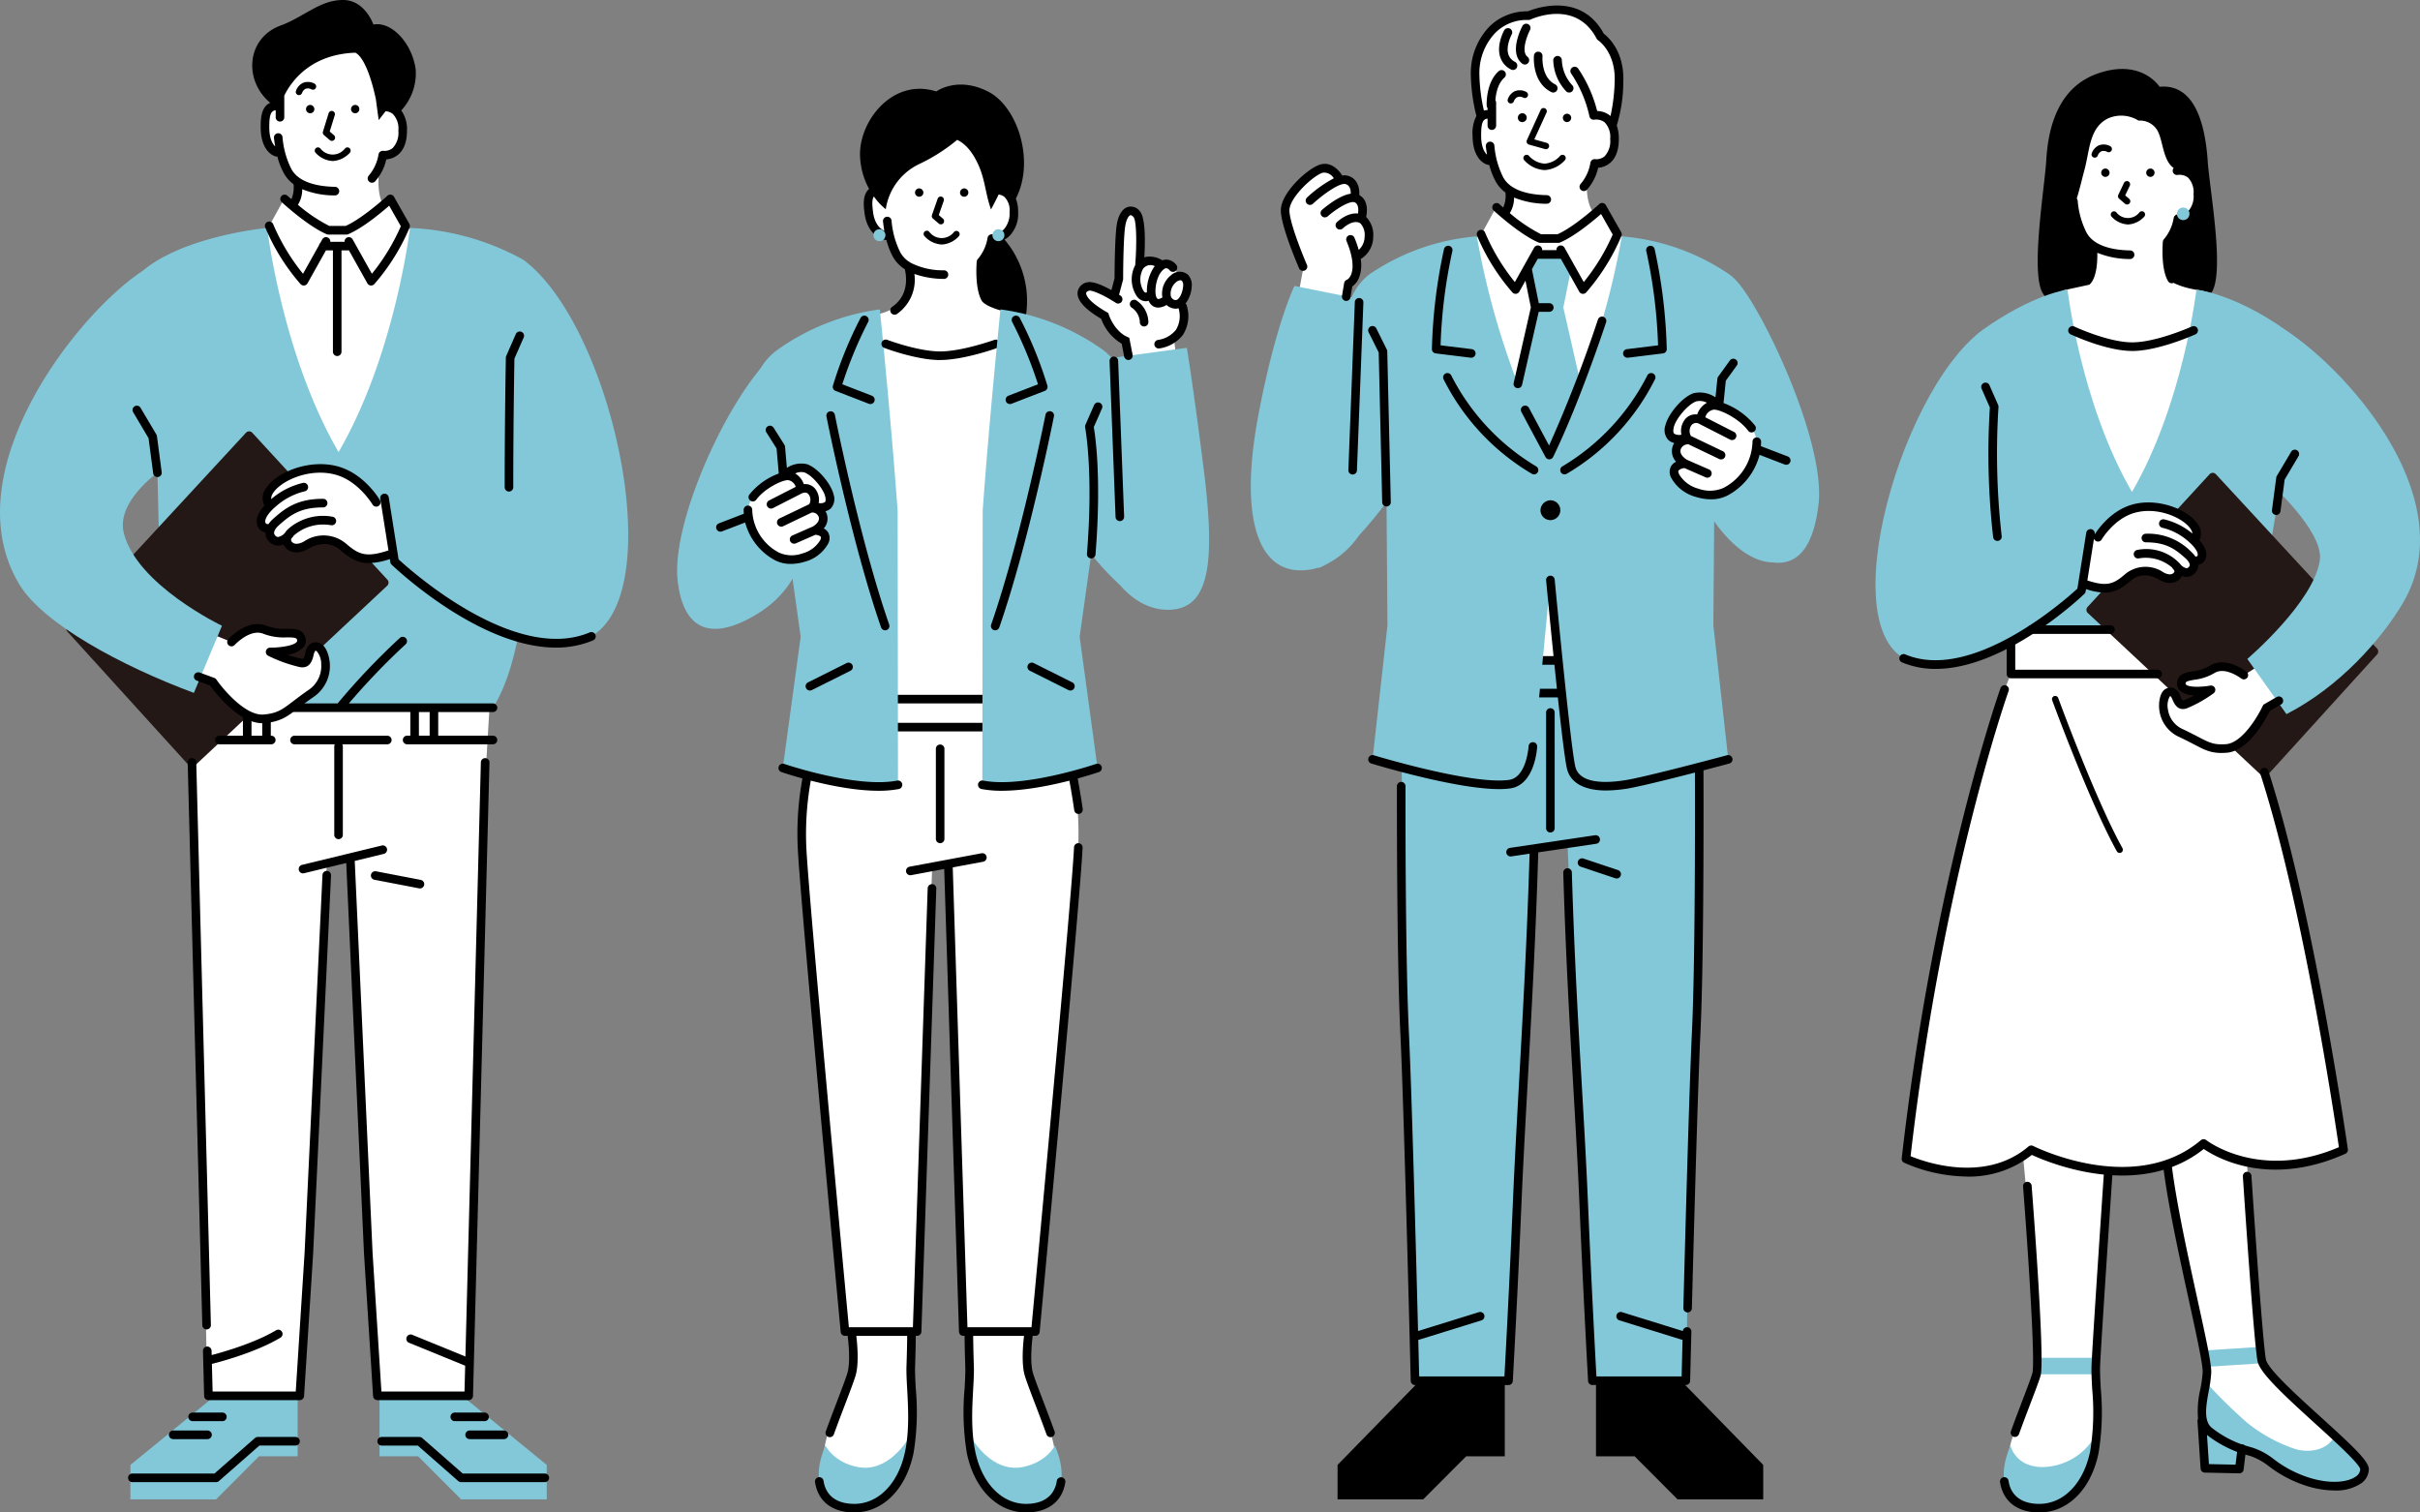 <svg xmlns="http://www.w3.org/2000/svg" xmlns:xlink="http://www.w3.org/1999/xlink" width="480" height="300" viewBox="0 0 480 300">
  <rect x="0" y="0" width="480" height="300" fill="#808080" stroke="none"/>
  <defs>
    <clipPath id="clip-path">
      <rect id="長方形_245" data-name="長方形 245" width="480" height="300" transform="translate(0 0)" fill="none"/>
    </clipPath>
  </defs>
  <g id="mv_illust01" transform="translate(0 -0.004)">
    <g id="グループ_633" data-name="グループ 633" transform="translate(0 0.004)" clip-path="url(#clip-path)">
      <path id="パス_1405" data-name="パス 1405" d="M380.715,49.81c4.387.965,6.046,13.572,6.046,13.572s4.23,2.053,3.369,5.948-3.369,3.827-3.369,3.827l-1.281,3.107s-.672,4.373.818,7.04l1.829-1.057,2.854,5.538,1.793.639s-6.156,44.16-14.884,45.013S362.026,89.17,362.026,89.17l1.709-1.92,2.767-5,1.6,1.27a7.782,7.782,0,0,0,.835-4.693,12.089,12.089,0,0,1-3.07-6.187s-2.851.062-3.087-4.16,2.342-5.094,2.342-5.094a12.776,12.776,0,0,1,1.384-6.745c1.809-3.733,10.332-7.68,14.213-6.827" transform="translate(-310.266 -42.573)" fill="#fff"/>
      <path id="パス_1406" data-name="パス 1406" d="M285.361,974.6h38.667l-1.186,20.137-1.561,62.009-1.182,54.678h-17.88l-3.642-54.82-2.271-52.2-4.541,1-1.561,34.418-3.8,71.6H268.1l-.895-42.02-2.4-87.471,9.414-8.186Z" transform="translate(-226.942 -834.224)" fill="#fff"/>
      <path id="パス_1407" data-name="パス 1407" d="M1142.6,168.984c4.115-.087,9.905,14.031,9.905,14.031s4.958,5.019-2.616,9.6l3.5,16.835-1.931,70.81,14.63,18.408a77.687,77.687,0,0,1,.116,22.322l-7.849,87.55h-1.277a53.035,53.035,0,0,0-.142,7.965c.283,3.75,5.531,11.935,5.393,17.765s-6.244,5.132-6.244,5.132-10.962-1.162-10.944-9.612-.018-20.539-.018-20.539l-.958-.285-3.122-92.871-3.122.894-3.264,91.834-.736.284s-.168,4.978,0,8.96.844,12.651-2.2,17.486-14.664-.277-14.664-.277-2.554-1.719,3.122-13.3c0,0,2.523-5.014,1.561-12.865l-1.277-.569-6.811-77.8s-1.987-16.356-1.561-22.329,1.069-13.272,1.069-13.272l10.038-28.4,2.516-59.4s9.508-.613,7.663-9.573c0,0-3.2-1.187-3.923-6.342,0,0-7.638-1.167-2.922-9.288Z" transform="translate(-953.036 -144.77)" fill="#fff"/>
      <path id="パス_1408" data-name="パス 1408" d="M1509.678,321.4l-1.1-4.488a7.1,7.1,0,0,1-3.893-4.783s-5.535-2.462-4.47-5.236,6.315,1.8,6.315,1.8l1.064-3.859s-.071-5.254,0-7.427.529-5.813,2.087-6.092,2.309,3.5,2.17,10.959c0,0,1.561-2.276,4.115-.071,0,0,2.2-1.493,3.406,2.276,0,0,1.365-.958,1.845,1.258s-1.419,4.146-1.419,4.146,1.348,3.058-1.348,6.827l.639,5.12Z" transform="translate(-1285.606 -249.561)" fill="#fff"/>
      <path id="パス_1409" data-name="パス 1409" d="M2044.309,34.988a22.9,22.9,0,0,1-1.2-9.734c.555-5.285,3.946-10.951,10.909-10.525,0,0,8.808-4.409,13.775,4.2,0,0,6.67,2.418,2.412,17.92,0,0,2.342,6.791-3.406,7.307l-1.563,3.715s-.424,3.982,1.492,6.258l1.348-1.209,3.193,5.333,2.555,1s-1.632,31.858-14.759,32.569-16.6-32.5-16.6-32.5l1.774-1.138,2.98-5.466,1.9,1.483a8.984,8.984,0,0,0,.867-4.836s-2.741-1.344-3.406-5.475c0,0-2.838-1.281-2.909-3.769a20.62,20.62,0,0,1,.639-5.128" transform="translate(-1750.447 -11.652)" fill="#fff"/>
      <rect id="長方形_242" data-name="長方形 242" width="13.169" height="26.713" transform="translate(300.511 110.758)" fill="#fff"/>
      <path id="パス_1410" data-name="パス 1410" d="M1795.216,261.945l.688-3.733s2.657-1.813,1.49-5.706c0,0,4.707-2.955,1.068-7.467,0,0,1.217-3.04-1.068-4.16,0,0,.376-4.107-3.083-3.627a3.8,3.8,0,0,0-3.3-1.876c-2.129.169-6,3.519-7.237,6.036s1.224,8.267,3.193,13.387l-1.011,5.493Z" transform="translate(-1528.459 -201.641)" fill="#fff"/>
      <path id="パス_1411" data-name="パス 1411" d="M2866.277,144.176c6.184,1.182,11.079,14.5,11.079,14.5s1.015,17.72,0,23.939-5.328,38.5-14.235,39.231-15-31.94-15.36-40.937,2.389-26.383,5.485-32.677,6.893-5.227,13.03-4.053" transform="translate(-2440.582 -122.752)" fill="#fff"/>
      <path id="パス_1412" data-name="パス 1412" d="M2666.48,871.58h24.8l23.315,27.472s4.144,13.491,7.337,28.1,8.515,47.68,8.515,47.68-9.79,4.4-19.051,2.347c0,0,2.13,35.3,3.193,39.107s11.851,12.4,15.31,16.01-1.9,6.321-6.264,5.255-20.925-13.867-20.925-13.867.868-4.581.2-7.677-7.479-38.3-7.479-38.3a44.742,44.742,0,0,1-11.495,1.493s-2.056,26.987-2.281,32.853,1,22.342-2.083,26.263-19.416,3.8-14.261-7.467l4.363-12.29-2.073-36.053-.587-6.293s-9.685,6.4-23.308.32c0,0,4.257-31.466,6.918-44.587s10.111-43.09,14.048-51.733l.106-7.79Z" transform="translate(-2265.726 -746.693)" fill="#fff"/>
      <path id="パス_1413" data-name="パス 1413" d="M1221.747,147.823a4.759,4.759,0,0,0,1.005-.736,6.3,6.3,0,0,0,1.7-4.736,7.09,7.09,0,0,0-.451-2.658c3.838-7.4.37-18.12-5.356-21.138-6.16-3.247-10.43-.107-10.43-.107-8.687-2.778-15.433,5.973-15.113,12.907a14.62,14.62,0,0,0,1.8,6.434c-1.391,1.144-1.086,3.474-.906,4.843.522,3.962,3.043,5.186,4.3,5.28h.025a14.494,14.494,0,0,0,1.309,3.35,6.967,6.967,0,0,0,2.345,2.443c.277,1.1.981,5.075-2.5,7.457a.853.853,0,1,0,.96,1.41,8.279,8.279,0,0,0,3.442-7.925,17.97,17.97,0,0,0,5.838.98h.016a.853.853,0,0,0,.015-1.707,14.086,14.086,0,0,1-6.534-1.451.852.852,0,0,0-.125-.078,5.405,5.405,0,0,1-1.97-1.966,16.989,16.989,0,0,1-1.77-6.354.852.852,0,1,0-1.693.19c.07.631.16,1.232.263,1.812-.774-.324-1.923-1.3-2.234-3.665-.206-1.564-.232-2.585.165-3.119a12.274,12.274,0,0,0,2.35,2.519,11.844,11.844,0,0,1,6.635-8.96,35.382,35.382,0,0,0,7.533-4.8c1.809.853,3.264,2.731,4.364,5.333,1.2,2.85,1.241,5.334,2.341,8.466,0,0,.858-1.578,1.518-2.96a2.37,2.37,0,0,1,1.109.445,3.639,3.639,0,0,1,1.051,3.018,4.7,4.7,0,0,1-1.159,3.49,3.571,3.571,0,0,1-2.326.937.848.848,0,0,0-.877.732,8.6,8.6,0,0,1-1.908,4.155.855.855,0,0,0-.238.524c-.046.548-.407,5.419,1.036,7.835a.84.84,0,0,0,.18.207c.357.368,2.1,1.775,8.542,2.648a18.771,18.771,0,0,0-4.249-15.055" transform="translate(-1022.51 -100.307)"/>
      <path id="パス_1414" data-name="パス 1414" d="M2860.686,113.739c-.414-5.807-1.957-15.468-9.551-14.739,0,0-3.655-5.834-12.583-2.519-8.1,3.008-9.6,11.715-9.9,17.258-.413,5.807-3.082,22-.734,26.125a6.169,6.169,0,0,0,2.958,2.539,7.173,7.173,0,0,1,1.029-3l5.309-1.15c1.479-1.29,1.606-4.662,1.572-6.331a17.035,17.035,0,0,0,6.475,1.241h.016a.853.853,0,0,0,.016-1.706c-3.074-.057-7.066-.709-8.629-3.5a16.988,16.988,0,0,1-1.77-6.354.849.849,0,0,0-.19-.447c.591-1.86,1.016-3.763,1.5-5.554,1.113-4.086.95-8.422,4.673-10.316a6.477,6.477,0,0,1,6.087.424,3.989,3.989,0,0,1,3.667,1.838c1.2,1.9,1.1,6.066,3.3,7.553a.851.851,0,0,0,.807,1.379,2.744,2.744,0,0,1,2.039.53,4.155,4.155,0,0,1,1.091,3.3,4.424,4.424,0,0,1-1.108,3.432,2.524,2.524,0,0,1-1.857.577.853.853,0,0,0-.971.723,8.6,8.6,0,0,1-1.909,4.155.853.853,0,0,0-.238.524c-.046.547-.406,5.418,1.036,7.835a.851.851,0,0,0,.732.416.84.84,0,0,0,.344-.082c2.72,1.318,4.938,1.316,7.487,2.006l.026-.035c2.713-3.9-.321-20.318-.733-26.125" transform="translate(-2422.789 -81.784)"/>
      <path id="パス_1415" data-name="パス 1415" d="M1137.109,1985.724s1.532,3.321,6.427,4.281,8.787-3.2,10.726-6.826c0,0,.259,9.173-5.978,13.226s-16.113,1.039-11.175-10.68" transform="translate(-973.387 -1699.012)" fill="#82c8d9"/>
      <path id="パス_1416" data-name="パス 1416" d="M1360.617,1985.724s-1.531,3.321-6.427,4.281-8.787-3.2-10.726-6.826c0,0-.259,9.173,5.979,13.226s16.112,1.039,11.175-10.68" transform="translate(-1151.384 -1699.012)" fill="#82c8d9"/>
      <path id="パス_1417" data-name="パス 1417" d="M1133.022,1072.533a.853.853,0,0,0-.88.824l-2.932,87.068h-12.7c-.807-8.627-8.045-86.086-8.439-95.183a59.861,59.861,0,0,1,1.671-16.936.852.852,0,1,0-1.638-.467,60.417,60.417,0,0,0-1.734,17.476c.418,9.63,8.436,95.179,8.517,96.043a.852.852,0,0,0,.848.773h.534c.2,1.576.564,5.349-.071,7.431-.343,1.125-1.113,3.143-2.005,5.481-.709,1.858-1.512,3.963-2.245,6a.852.852,0,1,0,1.6.579c.727-2.02,1.527-4.117,2.234-5.967.9-2.367,1.683-4.411,2.043-5.592.705-2.314.374-6.133.159-7.929h10.09c-.01,1.129-.042,3.288-.135,5.943-.046,1.31.039,2.858.136,4.651.2,3.618.443,8.123-.4,12.274-1.313,6.433-5.354,10.546-10.255,10.457-3.391-.056-5.5-1.673-5.934-4.553a.852.852,0,1,0-1.684.256c.566,3.746,3.332,5.934,7.59,6h.174c5.7,0,10.308-4.62,11.778-11.823a50.463,50.463,0,0,0,.437-12.71c-.1-1.751-.178-3.264-.135-4.5.094-2.682.125-4.867.136-6h.258a.852.852,0,0,0,.851-.825l2.96-87.893a.854.854,0,0,0-.822-.882" transform="translate(-948.138 -897.166)"/>
      <path id="パス_1418" data-name="パス 1418" d="M1287.794,1293.066a.849.849,0,0,0-.969.716c-.435,2.88-2.542,4.5-5.933,4.553-4.906.084-8.942-4.024-10.255-10.457-.848-4.152-.6-8.656-.4-12.274.1-1.793.182-3.341.136-4.651-.093-2.655-.124-4.814-.135-5.944h10.09c-.215,1.8-.546,5.615.159,7.929.36,1.181,1.14,3.225,2.043,5.592.706,1.85,1.507,3.947,2.234,5.967a.852.852,0,1,0,1.6-.579c-.732-2.035-1.536-4.14-2.245-6-.892-2.338-1.662-4.356-2.005-5.481-.634-2.082-.266-5.855-.071-7.431h.534a.851.851,0,0,0,.847-.773c.081-.863,8.1-86.413,8.517-96.043a.851.851,0,1,0-1.7-.074c-.395,9.1-7.632,86.556-8.439,95.183h-12.7l-2.916-91.209,6.028-1.125a.853.853,0,0,0-.312-1.678l-14.284,2.666a.853.853,0,0,0,.155,1.692.844.844,0,0,0,.157-.015l6.562-1.225,2.934,91.774a.852.852,0,0,0,.851.826h.258c.01,1.137.042,3.321.136,6,.043,1.233-.039,2.746-.135,4.5a50.453,50.453,0,0,0,.437,12.71c1.47,7.2,6.082,11.823,11.778,11.823h.174c4.258-.07,7.024-2.258,7.59-6a.853.853,0,0,0-.714-.971" transform="translate(-1077.212 -1000.042)"/>
      <path id="パス_1419" data-name="パス 1419" d="M1964.4,914.2h18.76l19.8,22.177-2.664,120.7h-18.541l-4.921-106.523-6.634.985-5.074,105.538h-18.542L1943.851,931.7Z" transform="translate(-1665.933 -783.204)" fill="#82c8d9"/>
      <rect id="長方形_243" data-name="長方形 243" width="11.636" height="3.269" transform="translate(404.067 269.319)" fill="#82c8d9"/>
      <rect id="長方形_244" data-name="長方形 244" width="11.636" height="3.267" transform="translate(437.09 267.869) rotate(-3.664)" fill="#82c8d9"/>
      <path id="パス_1420" data-name="パス 1420" d="M2114.2,909.949h-11.466a.853.853,0,0,1,0-1.707H2114.2a.853.853,0,0,1,0,1.707" transform="translate(-1801.367 -778.102)"/>
      <path id="パス_1421" data-name="パス 1421" d="M2114.2,955.157h-11.466a.853.853,0,0,1,0-1.707H2114.2a.853.853,0,0,1,0,1.707" transform="translate(-1801.367 -816.832)"/>
      <path id="パス_1422" data-name="パス 1422" d="M2101.98,354.977l-1.564,7.731,3.447,15.15,1.26,18.821L2089,395.536l1.517-14.415,4.846-18.413-2.313-7.316,2.313-3.207h4.245Z" transform="translate(-1790.333 -301.722)" fill="#82c8d9"/>
      <path id="パス_1423" data-name="パス 1423" d="M1480.64,1058.606a.853.853,0,0,1-.842-.732c-.815-5.7-1.719-9.573-1.729-9.611a.852.852,0,1,1,1.657-.392c.009.039.931,3.986,1.757,9.76a.854.854,0,0,1-.844.975" transform="translate(-1266.727 -897.159)"/>
      <path id="パス_1424" data-name="パス 1424" d="M1247.521,963.548h-20.86a.853.853,0,0,1,0-1.706h20.86a.853.853,0,0,1,0,1.706" transform="translate(-1050.552 -824.022)"/>
      <path id="パス_1425" data-name="パス 1425" d="M1247.521,1002.257h-20.86a.853.853,0,0,1,0-1.707h20.86a.853.853,0,0,1,0,1.707" transform="translate(-1050.552 -857.183)"/>
      <path id="パス_1426" data-name="パス 1426" d="M1044.509,436.334a45.4,45.4,0,0,1,20.3-8.012s2.16,21.058,3.531,39.942l.07,54.351a48.463,48.463,0,0,1-22.853-3.339l3.55-26.022-2.3-16.4a20.61,20.61,0,0,1-6.979-4.1c0-14.875-4.25-30.056,4.679-36.415" transform="translate(-890.296 -366.949)" fill="#82c8d9"/>
      <path id="パス_1427" data-name="パス 1427" d="M1158.034,612.77a.852.852,0,0,1-.8-.573c-5.911-17.028-10.791-41.6-10.839-41.851a.851.851,0,1,1,1.67-.331c.049.245,4.905,24.708,10.777,41.621a.854.854,0,0,1-.524,1.086.843.843,0,0,1-.28.048" transform="translate(-982.473 -487.749)"/>
      <path id="パス_1428" data-name="パス 1428" d="M1162.74,454.557a.853.853,0,0,1-.307-.057l-6.614-2.56a.853.853,0,0,1-.513-1.026,79.2,79.2,0,0,1,5.47-13.416.852.852,0,1,1,1.515.779,82.436,82.436,0,0,0-5.121,12.356l5.877,2.274a.854.854,0,0,1-.307,1.65" transform="translate(-990.102 -374.412)"/>
      <path id="パス_1429" data-name="パス 1429" d="M1118.51,922.721a.853.853,0,0,1-.381-1.617l7.676-3.84a.853.853,0,0,1,.76,1.527l-7.676,3.84a.843.843,0,0,1-.379.09" transform="translate(-957.863 -785.754)"/>
      <path id="パス_1430" data-name="パス 1430" d="M2665.563,400.828s-2.635,22.66-12.787,40.143c-10.153-17.483-12.788-40.143-12.788-40.143s-6.834.876-16.855,8.012c-17.012,12.587-31.252,64.453-11.989,66.254,7.894.738,15.543-2.213,22.5-6.9l43.836.211,3.9-23.724,1.845-35.841c-10.021-7.136-17.669-8.012-17.669-8.012" transform="translate(-2229.905 -343.395)" fill="#82c8d9"/>
      <path id="パス_1431" data-name="パス 1431" d="M2881.861,456.357c-5.166,0-11.938-3.166-12.223-3.3a.853.853,0,0,1,.725-1.544c.066.031,6.715,3.139,11.5,3.139s11.763-3.113,11.833-3.145a.853.853,0,0,1,.7,1.556c-.3.135-7.375,3.3-12.531,3.3" transform="translate(-2458.938 -386.746)"/>
      <path id="パス_1432" data-name="パス 1432" d="M2916.693,234.17a.828.828,0,1,1-.827-.877.854.854,0,0,1,.827.877" transform="translate(-2498.268 -199.865)"/>
      <path id="パス_1433" data-name="パス 1433" d="M2977.452,234.17a.828.828,0,1,0,.827-.877.853.853,0,0,0-.827.877" transform="translate(-2551.757 -199.865)"/>
      <path id="パス_1434" data-name="パス 1434" d="M2940.109,255.334a.636.636,0,0,1-.416-.154l-1.164-1a.64.64,0,0,1-.16-.761l1.123-2.358a.639.639,0,1,1,1.153.551l-.912,1.916.794.683a.64.64,0,0,1-.417,1.125" transform="translate(-2518.209 -214.772)"/>
      <path id="パス_1435" data-name="パス 1435" d="M2931.536,294.954h-.034a4.728,4.728,0,0,1-3.242-1.591.639.639,0,0,1,.994-.8,2.895,2.895,0,0,0,4.568,0,.639.639,0,0,1,.99.808,4.727,4.727,0,0,1-3.242,1.59h-.034" transform="translate(-2509.476 -250.434)"/>
      <path id="パス_1436" data-name="パス 1436" d="M2902.219,202.619a.639.639,0,0,1-.607-.832,2.75,2.75,0,0,1,1.4-1.6,2.67,2.67,0,0,1,2.263.144.64.64,0,0,1-.54,1.16,1.48,1.48,0,0,0-1.2-.134,1.5,1.5,0,0,0-.706.821.643.643,0,0,1-.607.437" transform="translate(-2486.734 -171.345)"/>
      <path id="パス_1437" data-name="パス 1437" d="M2952.185,689.388,2920.21,654.8a.851.851,0,0,0-.625-.273h0a.848.848,0,0,0-.625.275l-24.2,26.324a.854.854,0,0,0,.045,1.2l34.439,32.207a.848.848,0,0,0,.581.23h.035a.852.852,0,0,0,.595-.278l21.735-23.942a.855.855,0,0,0-.005-1.154" transform="translate(-2480.696 -560.74)" fill="#231815"/>
      <path id="パス_1438" data-name="パス 1438" d="M3019.532,923.1l-2.322,1.453s-3.636-2.836-6.32-1.125-5.766.785-6.073,2.534c-.466,2.653,5.873,1.506,5.873,1.506a25.347,25.347,0,0,1-5.069,2.859c-2.166.751-1.431-3.3-3.527-2.289-1.131.547-1.882,5.9,2.662,8.019,4.688,2.186,5.391,3.308,8.972,3.042,4.4-.327,7.979-8.063,7.979-8.063l2.88-1.836Z" transform="translate(-2572.138 -790.638)" fill="#fff"/>
      <path id="パス_1439" data-name="パス 1439" d="M3118.085,456.737c13.517,8.942,35.144,34.337,23.2,54.308-4.257,7.118-12.46,16.489-23.015,21.893l-7.763-10.951s13.255-11.3,14.39-19.631c.774-5.682-10.069-15.4-10.069-15.4s-6.791-12.016-5.314-21.27,8.572-8.949,8.572-8.949" transform="translate(-2664.757 -391.291)" fill="#82c8d9"/>
      <path id="パス_1440" data-name="パス 1440" d="M3007.672,934.876c-2.209,0-3.429-.638-5.439-1.69-.813-.426-1.735-.908-2.939-1.469a6.779,6.779,0,0,1-4.014-6.213c-.009-1.241.337-2.862,1.341-3.348a1.933,1.933,0,0,1,1.542-.15,2.668,2.668,0,0,1,1.349,1.631c.39.886.441.869.727.77a13.5,13.5,0,0,0,2.048-.962,4.46,4.46,0,0,1-2.874-.932,1.965,1.965,0,0,1-.537-1.812c.27-1.533,1.712-1.781,3.107-2.021a8.694,8.694,0,0,0,3.348-1.086c3.154-2.01,7.133,1.041,7.3,1.172a.853.853,0,0,1-1.045,1.348c-.032-.025-3.2-2.443-5.342-1.079a10.21,10.21,0,0,1-3.974,1.327c-1.242.214-1.665.335-1.718.635-.036.209.02.265.062.307.6.6,3.186.507,4.822.211a.853.853,0,0,1,.65,1.531,25.851,25.851,0,0,1-5.29,2.974c-1.818.631-2.51-.939-2.842-1.694a3.2,3.2,0,0,0-.377-.71.711.711,0,0,0-.185.062,3.789,3.789,0,0,0-.353,2.562,5.042,5.042,0,0,0,2.973,3.93c1.239.578,2.22,1.091,3.009,1.5,2.217,1.16,3.135,1.639,5.541,1.461,3.2-.238,6.332-5.546,7.27-7.572a.855.855,0,0,1,.349-.381l2.454-1.409a.853.853,0,0,1,.846,1.481l-2.225,1.278c-.689,1.4-4.153,7.977-8.569,8.305-.362.027-.7.04-1.016.04" transform="translate(-2567.035 -785.527)"/>
      <path id="パス_1441" data-name="パス 1441" d="M2912.009,708.12l.064,0c2.661-2.982-5.416-8.224-12.108-6.289-4.4,1.272-8.226,6.073-8.226,6.073l-1.656,8.767c4.41,1.521,6.085,1.187,8.833-1.2a5.317,5.317,0,0,1,1.539-.95l1.637-.34a6.37,6.37,0,0,1,3.438.967s2.141,1.336,3.269-.211a1.247,1.247,0,0,0-.065-1.519c.543.592,1.888,1.774,3,.448a1.474,1.474,0,0,0,.117-1.71l.219-.046c1.266.348,2.841-1.191-.064-3.991" transform="translate(-2476.88 -600.91)" fill="#fff"/>
      <path id="パス_1442" data-name="パス 1442" d="M2694.492,703.009a3.02,3.02,0,0,0-.272-3.081c-1.9-3.039-8.056-5.432-13.133-3.965-4.328,1.252-6.929,5.195-7.379,5.923l.014-.093a.851.851,0,1,0-1.682-.267l-1.756,11.087c-2.169,2-20.823,18.666-34.135,13.049a.853.853,0,0,0-.661,1.573,17.07,17.07,0,0,0,6.692,1.3c13.781,0,28.756-14.178,29.488-14.879a.857.857,0,0,0,.252-.483l.075-.469a12.524,12.524,0,0,0,3.7.7c1.852,0,3.3-.743,5.137-2.34,2.563-2.232,5.458-.34,5.606-.242.972.606,3.145,1.3,4.406-.432a2.251,2.251,0,0,0,.185-.3,2.5,2.5,0,0,0,.846.186h.067a2.314,2.314,0,0,0,1.8-.908,2.152,2.152,0,0,0,.538-1.466,2.027,2.027,0,0,0,1.343-1.024c.347-.667.564-1.975-1.136-3.867m-1.53,2.4a11.914,11.914,0,0,0-9.048-3.687h-.038a.853.853,0,0,0,0,1.707c.014,0,.026,0,.039,0,4,0,5.8,1.346,7.917,3.257.011.01,1.1,1,.613,1.575-.26.309-.444.3-.516.3a2.093,2.093,0,0,1-1.158-.718c-.031-.043-.062-.084-.094-.124a9.135,9.135,0,0,0-8.515-2.784.853.853,0,0,0,.309,1.679,7.98,7.98,0,0,1,6.6,1.819.836.836,0,0,0,.088.147c.032.043.129.169.28.336a.4.4,0,0,1,.029.463c-.644.885-2.074.025-2.1.008a6.339,6.339,0,0,0-7.65.384c-2.313,2.013-3.649,2.456-7.451,1.22l1.312-8.283a.846.846,0,0,0,1.533.147c.024-.041,2.441-4.1,6.449-5.258,4.677-1.354,9.851,1.05,11.219,3.233a1.877,1.877,0,0,1,.318.861,13.451,13.451,0,0,0-5.578-2.813.853.853,0,0,0-.371,1.666,11.825,11.825,0,0,1,4.967,2.543c1.824,1.516,2.2,2.622,2,3a.387.387,0,0,1-.426.154,4.405,4.405,0,0,0-.729-.828" transform="translate(-2258.239 -595.86)"/>
      <path id="パス_1443" data-name="パス 1443" d="M273.945,321.844a50.659,50.659,0,0,0-22.481-6.312s-2.918,25.093-14.161,44.453c-11.243-19.36-14.161-44.453-14.161-44.453s-16.25,1.487-24.61,8.446l2.844,40.116.725,31.166.186,11.36H233a18.036,18.036,0,0,1-4.431,4.081h39.356c2.81-4.446,4.279-10.536,4.914-13.842a30.766,30.766,0,0,0,10.568.914c21.332-1.995,9.378-61.99-9.461-75.928" transform="translate(-170.148 -270.32)" fill="#82c8d9"/>
      <path id="パス_1444" data-name="パス 1444" d="M426.208,146.108a.828.828,0,1,1-.827-.877.852.852,0,0,1,.827.877" transform="translate(-363.856 -124.422)"/>
      <path id="パス_1445" data-name="パス 1445" d="M486.965,146.108a.828.828,0,1,0,.826-.877.853.853,0,0,0-.826.877" transform="translate(-417.342 -124.422)"/>
      <path id="パス_1446" data-name="パス 1446" d="M449.622,159.62a.636.636,0,0,1-.416-.155l-1.164-1a.641.641,0,0,1-.194-.675l1.123-3.638a.639.639,0,1,1,1.22.378l-1,3.237.846.728a.64.64,0,0,1-.416,1.125" transform="translate(-383.793 -131.677)"/>
      <path id="パス_1447" data-name="パス 1447" d="M440.2,206.72h-.034a4.936,4.936,0,0,1-3.383-1.66.639.639,0,1,1,.993-.805,3.075,3.075,0,0,0,4.852,0,.639.639,0,0,1,.991.808,4.938,4.938,0,0,1-3.384,1.66H440.2" transform="translate(-374.213 -174.785)"/>
      <path id="パス_1448" data-name="パス 1448" d="M410.98,116.03a.628.628,0,0,1-.2-.032.638.638,0,0,1-.409-.8,2.749,2.749,0,0,1,1.4-1.6,2.669,2.669,0,0,1,2.263.144.64.64,0,0,1-.54,1.16,1.479,1.479,0,0,0-1.2-.134,1.505,1.505,0,0,0-.706.821.642.642,0,0,1-.607.437" transform="translate(-351.674 -97.162)"/>
      <path id="パス_1449" data-name="パス 1449" d="M155.706,626.536l-26.8-29.15a.85.85,0,0,0-.625-.275h0a.851.851,0,0,0-.625.273l-35.409,38.3a.855.855,0,0,0-.005,1.154l24.068,26.512a.85.85,0,0,0,.6.279h.035a.85.85,0,0,0,.581-.229l38.137-35.666a.855.855,0,0,0,.045-1.2" transform="translate(-78.866 -511.551)" fill="#231815"/>
      <path id="パス_1450" data-name="パス 1450" d="M295.225,873.52c-2.476-.714-.92,3.573-3.422,3.158a28.006,28.006,0,0,1-6.066-2.173s7.133.067,6.13-2.742c-.661-1.852-3.852-.265-7.1-1.63s-6.689,2.41-6.689,2.41l-2.806-1.152-4.382,7.6,3.486,1.466s5.352,7.774,10.211,7.309c3.958-.379,4.516-1.734,9.227-5,4.564-3.162,2.748-8.866,1.412-9.252" transform="translate(-232.159 -745.198)" fill="#fff"/>
      <path id="パス_1451" data-name="パス 1451" d="M28.385,374.474C15.158,383.1-9.435,414.55,3.791,436.665c4.715,7.882,20.368,16.281,34.665,21.587l5.571-13.316s-16.884-8.067-19.473-18.386c-1.545-6.158,6.675-11.96,6.675-11.96s13.327-19.533,11.692-29.78-14.536-10.336-14.536-10.336" transform="translate(0 -320.817)" fill="#82c8d9"/>
      <path id="パス_1452" data-name="パス 1452" d="M282.327,883.521c-4.7,0-9.4-6.176-10.336-7.472l-2.693-.988a.853.853,0,0,1,.585-1.6l2.942,1.079a.853.853,0,0,1,.408.316c1.412,2.048,5.866,7.289,9.429,6.945,2.685-.257,3.6-.957,5.822-2.648.784-.6,1.758-1.34,3-2.2a5.671,5.671,0,0,0,2.547-5.074,3.961,3.961,0,0,0-.918-2.668.576.576,0,0,0-.292-.03,2.91,2.91,0,0,0-.319.909c-.215.86-.666,2.65-2.683,2.312a28.478,28.478,0,0,1-6.3-2.249.854.854,0,0,1,.384-1.619c1.786.023,4.714-.345,5.3-1.17.043-.061.116-.164.021-.43-.133-.372-.611-.431-2.079-.432a11.232,11.232,0,0,1-4.549-.7c-2.649-1.117-5.7,2.166-5.732,2.2a.852.852,0,0,1-1.256-1.152c.157-.173,3.89-4.2,7.647-2.621a9.7,9.7,0,0,0,3.891.565c1.536,0,3.124,0,3.682,1.564a2.088,2.088,0,0,1-.237,1.995,5.192,5.192,0,0,1-3.221,1.586,15.945,15.945,0,0,0,2.731.78c.38.065.472.079.753-1.044a2.845,2.845,0,0,1,1.125-1.975,2.053,2.053,0,0,1,1.641-.117c1.146.331,1.806,2,2.023,3.331a7.424,7.424,0,0,1-3.187,7.443c-1.212.839-2.129,1.539-2.939,2.156-2.272,1.731-3.523,2.685-6.691,2.989q-.248.024-.5.023" transform="translate(-230.317 -740.077)"/>
      <path id="パス_1453" data-name="パス 1453" d="M363.848,655.818l-.072,0c-2.946-3.3,6-9.108,13.408-6.964,4.873,1.409,9.109,6.725,9.109,6.725l1.834,9.708c-4.884,1.684-6.739,1.315-9.78-1.331a5.9,5.9,0,0,0-1.7-1.052l-1.813-.376a7.051,7.051,0,0,0-3.806,1.07s-2.371,1.479-3.62-.234a1.379,1.379,0,0,1,.073-1.682c-.6.656-2.091,1.965-3.328.495a1.629,1.629,0,0,1-.129-1.892l-.243-.051c-1.4.385-3.146-1.318.072-4.42" transform="translate(-310.266 -555.486)" fill="#fff"/>
      <path id="パス_1454" data-name="パス 1454" d="M423.3,676.325a.851.851,0,0,0-1.115-.456c-14.844,6.261-35.626-12.369-37.921-14.489l-1.95-12.309a.851.851,0,1,0-1.682.268l1.626,10.268c-4.309,1.412-5.807.922-8.413-1.345a6.918,6.918,0,0,0-8.333-.437c-.017.011-1.71,1.047-2.483-.013a.534.534,0,0,1,.03-.618c.168-.185.277-.327.312-.374a.851.851,0,0,0,.083-.137,8.855,8.855,0,0,1,7.416-2.076.853.853,0,0,0,.308-1.678c-5.278-.973-9,2.361-9.335,3.042-.036.045-.071.092-.107.141a2.422,2.422,0,0,1-1.354.833.8.8,0,0,1-.645-.367c-.606-.72.675-1.86.7-1.881,2.343-2.119,4.348-3.619,8.817-3.619h.042a.853.853,0,0,0,0-1.707h-.042c-5.058,0-7.5,1.838-9.946,4.047a4.882,4.882,0,0,0-.827.946.526.526,0,0,1-.608-.213c-.2-.378.018-1.583,2.241-3.43a13.181,13.181,0,0,1,5.539-2.835.853.853,0,0,0-.37-1.666,14.861,14.861,0,0,0-6.256,3.188l-.03.026a1.949,1.949,0,0,1,.364-1.19c1.531-2.44,7.307-5.128,12.526-3.62,4.465,1.291,7.157,5.8,7.2,5.864a.852.852,0,1,0,1.47-.861c-.122-.21-3.052-5.155-8.194-6.642-5.584-1.615-12.347,1.013-14.44,4.351a3.248,3.248,0,0,0-.267,3.382c-1.961,2.174-1.594,3.637-1.289,4.222a2.158,2.158,0,0,0,1.5,1.1,2.283,2.283,0,0,0,.568,1.637,2.473,2.473,0,0,0,1.929.974h.071a2.71,2.71,0,0,0,.982-.231,2.362,2.362,0,0,0,.236.4c1.357,1.862,3.706,1.112,4.786.436.033-.022,3.372-2.242,6.288.3,2.014,1.751,3.6,2.566,5.636,2.566a13.961,13.961,0,0,0,4.164-.8l.1.623a.854.854,0,0,0,.253.483c.809.776,17.367,16.453,32.587,16.453a18.821,18.821,0,0,0,7.378-1.43.854.854,0,0,0,.454-1.117" transform="translate(-305.207 -550.433)"/>
      <path id="パス_1455" data-name="パス 1455" d="M1234.493,474.121c-4.683,0-10.833-2.313-11.093-2.411a.853.853,0,0,1,.6-1.6c.061.023,6.121,2.3,10.49,2.3s10.731-2.282,10.8-2.305a.853.853,0,0,1,.579,1.6c-.271.1-6.7,2.407-11.374,2.407" transform="translate(-1048.015 -402.704)"/>
      <path id="パス_1456" data-name="パス 1456" d="M1271.086,261.664a.828.828,0,1,1-.826-.877.853.853,0,0,1,.826.877" transform="translate(-1087.938 -223.42)"/>
      <path id="パス_1457" data-name="パス 1457" d="M1331.847,261.664a.828.828,0,1,0,.827-.877.853.853,0,0,0-.827.877" transform="translate(-1141.429 -223.42)"/>
      <path id="パス_1458" data-name="パス 1458" d="M1294.5,277.726a.635.635,0,0,1-.416-.155l-1.164-1a.64.64,0,0,1-.186-.7l1.122-3.212a.639.639,0,1,1,1.205.423l-.978,2.8.833.717a.64.64,0,0,1-.417,1.125" transform="translate(-1107.88 -233.225)"/>
      <path id="パス_1459" data-name="パス 1459" d="M1285.083,322.276h-.034a4.935,4.935,0,0,1-3.384-1.66.639.639,0,1,1,.993-.8,3.075,3.075,0,0,0,4.852,0,.639.639,0,0,1,.991.808,4.939,4.939,0,0,1-3.385,1.66h-.034" transform="translate(-1098.301 -273.782)"/>
      <path id="パス_1460" data-name="パス 1460" d="M1831.63,336.165v0a8.1,8.1,0,0,0-1.426-1.33,43.969,43.969,0,0,0-21.4-7.585,156.951,156.951,0,0,1-14.372,43.365,156.96,156.96,0,0,1-14.372-43.365,43.971,43.971,0,0,0-21.4,7.585,11.862,11.862,0,0,0-3.451,4.509l-11.331-2.267s-3.829,7.76-7.235,26.065-.639,29.824,7.841,30.322a11.325,11.325,0,0,0,4.185-.539v.1a8.289,8.289,0,0,0,1.262-.591,17.507,17.507,0,0,0,6.765-5.886c3.041-3.3,5.444-6.583,5.444-6.583l.189,24.425-2.962,26.587s3.763,1.644,12.7,3.413c8.674,1.717,18.04,5.12,19.363-5.547l3.219-33.446,3.219,33.446c1.323,10.667,10.689,7.263,19.363,5.547,8.938-1.769,12.7-3.413,12.7-3.413l-2.961-26.587.16-20.638c1.444,2.1,6.024,8.038,11.627,8.164,5.518.715,8.165-3.974,9.068-11.468,1.49-12.373-11.14-38.827-16.192-44.287" transform="translate(-1487.129 -280.361)" fill="#82c8d9"/>
      <path id="パス_1461" data-name="パス 1461" d="M2325.077,549.94a3.989,3.989,0,0,0-3.831-1.049c-2.381.586-4.809,3.837-5.245,5.758s2.13,2.989,2.13,2.989-1.944,1.44.353,4.053a2.309,2.309,0,0,0-.908,3.636c1.661,2.5,7.433,4.694,11.758.769s4.469-7.628,3.439-10.2-7.7-5.953-7.7-5.953" transform="translate(-1984.834 -470.133)" fill="#fff"/>
      <path id="パス_1462" data-name="パス 1462" d="M957.77,495.755c-8.652,8.576-19.694,32.745-18.3,44.3,1.066,8.85,5.886,12.369,15.637,6.525,22.108-13.251,2.665-50.827,2.665-50.827" transform="translate(-805.048 -424.719)" fill="#82c8d9"/>
      <path id="パス_1463" data-name="パス 1463" d="M1406.656,459.724c-2.169-17.155-3.315-23.78-3.315-23.78l-14.417,1.947-.014.641a10.814,10.814,0,0,0-2.228-2.2,45.4,45.4,0,0,0-20.3-8.012s-2.161,21.058-3.531,39.942l-.069,54.35a51.275,51.275,0,0,0,22.853-3.339l-3.55-26.022,2.3-16.4a51.589,51.589,0,0,0,5.691,6.136c2.021,2.338,5.465,5.169,10.152,4.894,7.874-.462,8.712-10.11,6.431-28.16" transform="translate(-1167.941 -366.949)" fill="#82c8d9"/>
      <path id="パス_1464" data-name="パス 1464" d="M1045.215,648.275a3.726,3.726,0,0,1,3.578-.98c2.223.548,4.491,3.584,4.9,5.379s-1.99,2.792-1.99,2.792,1.816,1.345-.329,3.786a2.157,2.157,0,0,1,.849,3.4c-1.552,2.333-6.943,4.384-10.983.719s-4.175-7.125-3.213-9.531,7.19-5.561,7.19-5.561" transform="translate(-889.192 -554.444)" fill="#fff"/>
      <path id="パス_1465" data-name="パス 1465" d="M378.059,39.04a.85.85,0,0,0-1.317-.205c-.049.045-4.863,4.472-8.284,5.984H365.22A31.291,31.291,0,0,1,359,40.62a5.676,5.676,0,0,0,.849-3.089,17.056,17.056,0,0,0,6.465,1.236h.016a.853.853,0,0,0,.015-1.706c-3.074-.057-7.066-.709-8.629-3.5a16.993,16.993,0,0,1-1.771-6.354.852.852,0,1,0-1.693.19c.064.569.145,1.111.235,1.639-.568-.521-1.167-1.649-1.167-3.769,0-2.174.2-3.294,1.26-3.387l.013,0v1.346a.851.851,0,1,0,1.7,0V18.962c1.42-2.869,5.225-8.171,14.059-8.505,0,0,2.218.46,4.1,9.175l.566,4.193,1.372-1.753a2.5,2.5,0,0,1,1.431.538,4.137,4.137,0,0,1,1.1,3.306,4.422,4.422,0,0,1-1.108,3.432,2.525,2.525,0,0,1-1.858.578.853.853,0,0,0-.971.723A8.591,8.591,0,0,1,373.08,34.8a.852.852,0,1,0,1.22,1.19,9.7,9.7,0,0,0,2.228-4.368,4.15,4.15,0,0,0,2.384-.969c1.139-.981,1.717-2.575,1.717-4.74a6.34,6.34,0,0,0-1.136-4.007,10.812,10.812,0,0,0,2.874-8.042c-.635-5.134-4.681-9.668-8.4-8.995,0,0-1.657-4.885-6.051-4.868-4.586.017-7.655,3.337-12.345,5.065C348.746,7.582,348.2,16,353.517,20.4c-1.9.785-1.9,3.388-1.9,4.872,0,3.795,1.7,5.5,3.151,5.8a.874.874,0,0,0,.163.017,14.454,14.454,0,0,0,1.3,3.315,6.832,6.832,0,0,0,1.9,2.138,5.888,5.888,0,0,1-.431,2.976c-.469-.409-.753-.67-.765-.681a.852.852,0,0,0-1.154,1.255c.212.2,5.228,4.81,8.934,6.37a.849.849,0,0,0,.33.067h3.589a.85.85,0,0,0,.33-.067c2.876-1.211,6.541-4.261,8.137-5.658l2.313,4.075a41.133,41.133,0,0,1-5.742,9.429l-3.823-6.83a.85.85,0,0,0-1.589.489h-2.839a.85.85,0,0,0-1.589-.489l-.407.727a.85.85,0,0,0-.245.437l-3.171,5.665a40.965,40.965,0,0,1-5.9-9.8.852.852,0,1,0-1.584.626,41.374,41.374,0,0,0,7,11.221.851.851,0,0,0,.632.282.837.837,0,0,0,.095-.005.851.851,0,0,0,.648-.431l3.654-6.528h1.39V69.729a.851.851,0,1,0,1.7,0V49.671h1.478l3.654,6.528a.851.851,0,0,0,.648.431.838.838,0,0,0,.095.005.851.851,0,0,0,.632-.282,41.367,41.367,0,0,0,7-11.221.855.855,0,0,0-.052-.735Z" transform="translate(-299.908 -0.004)"/>
      <path id="パス_1466" data-name="パス 1466" d="M2020.159,536.622a.845.845,0,0,1-.437-.122,45.3,45.3,0,0,1-17.516-18.768.852.852,0,1,1,1.561-.682,44.427,44.427,0,0,0,16.83,17.987.854.854,0,0,1-.439,1.585" transform="translate(-1715.885 -442.525)"/>
      <path id="パス_1467" data-name="パス 1467" d="M1994.255,362.512a.9.9,0,0,1-.1-.006l-6.953-.854a.853.853,0,0,1-.748-.858,104.443,104.443,0,0,1,2.4-19.821.852.852,0,1,1,1.656.4,101.221,101.221,0,0,0-2.333,18.678l6.186.759a.853.853,0,0,1-.1,1.7" transform="translate(-1702.441 -291.557)"/>
      <path id="パス_1468" data-name="パス 1468" d="M2165.4,536.624a.854.854,0,0,1-.439-1.585,44.418,44.418,0,0,0,16.83-17.987.852.852,0,1,1,1.561.682A45.3,45.3,0,0,1,2165.84,536.5a.846.846,0,0,1-.437.122" transform="translate(-1855.079 -442.527)"/>
      <path id="パス_1469" data-name="パス 1469" d="M2252.567,362.515a.853.853,0,0,1-.1-1.7l6.186-.759a101.228,101.228,0,0,0-2.333-18.678.852.852,0,1,1,1.656-.4,104.405,104.405,0,0,1,2.4,19.821.853.853,0,0,1-.748.858l-6.953.854a.9.9,0,0,1-.1.006" transform="translate(-1929.782 -291.559)"/>
      <path id="パス_1470" data-name="パス 1470" d="M1375.542,612.77a.853.853,0,0,1-.8-1.134c5.872-16.914,10.728-41.376,10.777-41.621a.852.852,0,1,1,1.671.331c-.049.246-4.928,24.823-10.839,41.851a.853.853,0,0,1-.8.573" transform="translate(-1178.147 -487.749)"/>
      <path id="パス_1471" data-name="パス 1471" d="M1395.976,454.557a.854.854,0,0,1-.307-1.65l5.877-2.274a82.41,82.41,0,0,0-5.122-12.356.852.852,0,1,1,1.515-.779,79.106,79.106,0,0,1,5.47,13.416.852.852,0,0,1-.513,1.026l-6.614,2.56a.852.852,0,0,1-.307.057" transform="translate(-1195.659 -374.412)"/>
      <path id="パス_1472" data-name="パス 1472" d="M214.08,1934.676v11.568h-7.663l-8.514,8.533H180.911v-6.826l16.353-13.363Z" transform="translate(-155.046 -1657.384)" fill="#82c8d9"/>
      <path id="パス_1473" data-name="パス 1473" d="M1888.776,1911.079v14.948h-7.663l-8.515,8.533h-16.991v-6.827l16.353-16.744Z" transform="translate(-1590.306 -1637.168)"/>
      <path id="パス_1474" data-name="パス 1474" d="M526.507,1934.676v11.568h7.663l8.515,8.533h16.992v-6.826l-16.353-13.363Z" transform="translate(-451.231 -1657.384)" fill="#82c8d9"/>
      <path id="パス_1475" data-name="パス 1475" d="M1433.838,922.721a.843.843,0,0,1-.379-.09l-7.676-3.84a.853.853,0,0,1,.76-1.527l7.676,3.84a.853.853,0,0,1-.381,1.617" transform="translate(-1221.53 -785.754)"/>
      <path id="パス_1476" data-name="パス 1476" d="M1299.182,1050.411a.852.852,0,0,1-.851-.853V1031.73a.851.851,0,1,1,1.7,0v17.828a.853.853,0,0,1-.852.853" transform="translate(-1112.705 -883.164)"/>
      <path id="パス_1477" data-name="パス 1477" d="M2813.809,894.48h-29.088a.852.852,0,0,1-.851-.853V887.9a.851.851,0,1,1,1.7,0v4.878h28.237a.853.853,0,0,1,0,1.707" transform="translate(-2385.852 -759.94)"/>
      <path id="パス_1478" data-name="パス 1478" d="M2828.6,867.331h-15.707a.853.853,0,0,1,0-1.706H2828.6a.853.853,0,0,1,0,1.706" transform="translate(-2409.992 -741.591)"/>
      <path id="パス_1479" data-name="パス 1479" d="M2651.2,1046.222a31.682,31.682,0,0,1-12.465-2.738.854.854,0,0,1-.479-.867c6.379-55.916,19.455-92.875,19.586-93.242a.852.852,0,1,1,1.6.577c-.13.364-13.044,36.88-19.426,92.231,2.7,1.115,14.747,5.444,23.377-1.916a.847.847,0,0,1,.938-.11c.2.1,20.012,10.025,33.259-1.142a.85.85,0,0,1,1.079-.015c.1.082,10.543,8.135,26.3,1.4-.835-5.714-7.189-48.1-15.6-74.1a.852.852,0,1,1,1.62-.527c9.033,27.926,15.693,74.565,15.759,75.033a.854.854,0,0,1-.5.9c-15.133,6.774-25.582.759-28.082-.952-12.849,10.229-30.85,2.678-34.1,1.177a20.077,20.077,0,0,1-12.873,4.3" transform="translate(-2261.056 -812.856)"/>
      <path id="パス_1480" data-name="パス 1480" d="M2781.135,1985.724s.887,4.281,6.428,4.281a12.34,12.34,0,0,0,10.726-6.826s.26,9.173-5.979,13.226-16.112,1.039-11.175-10.68" transform="translate(-2382.364 -1699.012)" fill="#82c8d9"/>
      <path id="パス_1481" data-name="パス 1481" d="M2782.429,1685.869h-.174c-4.257-.07-7.023-2.258-7.589-6a.852.852,0,1,1,1.684-.256c.435,2.88,2.542,4.5,5.934,4.553h.142c4.853,0,8.814-4.087,10.114-10.458a49.109,49.109,0,0,0,.4-12.275c-.1-1.792-.182-3.341-.136-4.651.139-3.95,2.365-36.921,2.459-38.322a.851.851,0,1,1,1.7.115c-.023.343-2.319,34.344-2.456,38.266-.043,1.233.04,2.747.135,4.5a50.449,50.449,0,0,1-.437,12.709c-1.469,7.2-6.083,11.823-11.778,11.823" transform="translate(-2377.956 -1385.87)"/>
      <path id="パス_1482" data-name="パス 1482" d="M2790.249,1686.495a.853.853,0,0,1-.8-1.143c.732-2.036,1.536-4.141,2.245-6,.892-2.337,1.662-4.355,2-5.479.611-2-.764-23.27-1.837-37.075a.852.852,0,1,1,1.7-.132c.275,3.548,2.668,34.75,1.769,37.706-.36,1.181-1.14,3.224-2.043,5.59-.707,1.851-1.506,3.949-2.233,5.969a.853.853,0,0,1-.8.564" transform="translate(-2390.589 -1401.476)"/>
      <path id="パス_1483" data-name="パス 1483" d="M3056.981,1913.613a107.931,107.931,0,0,0,8.007,7.88,30.81,30.81,0,0,0,9.679,5.331c3.243.959,6.8-.062,7.879-2.761,0,0,5.419,4.792,5.873,6.794s-4.267,4.661-8.981,3.036-6.8-1.73-9.01-3.853c0,0-.9-3.357-6.351-3.3l-.487,4.058-6.836-.148s-.926-12.164.228-17.036" transform="translate(-2619.419 -1639.415)" fill="#82c8d9"/>
      <path id="パス_1484" data-name="パス 1484" d="M1924.092,1036.663c-8.633,0-24.617-4.855-25.354-5.081a.853.853,0,0,1,.5-1.632c.193.059,19.442,5.908,26.809,4.891,3.517-.485,3.892-6.619,3.9-6.681a.851.851,0,1,1,1.7.091c-.016.31-.455,7.6-5.364,8.281a16.211,16.211,0,0,1-2.184.131" transform="translate(-1626.753 -880.146)"/>
      <path id="パス_1485" data-name="パス 1485" d="M2156.849,839.517c-4.313,0-7.062-1.46-7.774-4.254-.985-3.861-4.022-36.049-4.151-37.417a.851.851,0,1,1,1.7-.16c.031.334,3.153,33.422,4.105,37.154,1.038,4.07,8.344,3,11.439,2.347,5.923-1.245,18.543-4.633,18.671-4.667a.853.853,0,0,1,.44,1.648c-.127.034-12.793,3.434-18.762,4.688a27.866,27.866,0,0,1-5.663.66" transform="translate(-1838.255 -682.725)"/>
      <path id="パス_1486" data-name="パス 1486" d="M309.423,990.993h-.086v-2.88a.852.852,0,1,0-1.7,0v2.88h-2.129v-3.734a.851.851,0,1,0-1.7,0v3.734h-4.683a.853.853,0,0,0,0,1.707h10.3a.853.853,0,0,0,0-1.707" transform="translate(-255.624 -845.066)"/>
      <path id="パス_1487" data-name="パス 1487" d="M1568.583,415a.853.853,0,0,0-.99,1.388,3.642,3.642,0,0,1,1.654,2.878.852.852,0,0,0,.807.888h.044a.852.852,0,0,0,.85-.81,5.328,5.328,0,0,0-2.365-4.345" transform="translate(-1343.165 -355.399)"/>
      <path id="パス_1488" data-name="パス 1488" d="M1516.86,299.53a2.521,2.521,0,0,0-3.43.041,4.662,4.662,0,0,0-1.756,4.062c.013.118.034.232.057.343-.422.255-.846.41-1.023.23-.67-.681-.387-3.738.69-5.182.406-.544.8-.844,1.107-.844h0a.959.959,0,0,1,.626.376.852.852,0,0,0,1.389-.987,2.629,2.629,0,0,0-1.982-1.1,2.281,2.281,0,0,0-.829.146,4.651,4.651,0,0,0-3.119-.7,3.092,3.092,0,0,0-.446.123c.173-3.026.254-7.864-.873-9.138a2.239,2.239,0,0,0-2.394-.87c-1.125.337-1.936,1.67-2.225,3.659-.387,2.679-.413,9.49-.415,10.488l-.626,2.348c-1.617-.9-3.757-1.877-4.942-1.519a2.31,2.31,0,0,0-1.761,1.907c-.183,1.584,1.387,3.365,4.667,5.3a9.564,9.564,0,0,0,4.075,4.941l.487,2.512a.852.852,0,1,0,1.672-.325l-.652-3.361-.4-.182c-2.63-1.187-3.659-4.386-3.668-4.417l-.1-.321-.291-.167c-4.132-2.375-4.113-3.643-4.1-3.78.033-.289.435-.431.558-.468.6-.183,3.093.942,5.327,2.405a.853.853,0,0,0,.932-1.429c-.081-.053-.179-.116-.286-.184l.809-3.032v-.112c0-.076.005-7.645.4-10.356.219-1.5.734-2.181,1.027-2.269.223-.067.541.264.632.368.614.694.666,5.456.333,9.552a6.027,6.027,0,0,0,.349,6.193,2.216,2.216,0,0,0,1.729.948,1.877,1.877,0,0,0,.584-.1,2.516,2.516,0,0,0,.5.772,1.932,1.932,0,0,0,1.407.591,3.3,3.3,0,0,0,1.648-.524,2.725,2.725,0,0,0,.75.5,2.558,2.558,0,0,0,1.047.235h0a2.25,2.25,0,0,0,.582-.08,5.251,5.251,0,0,1-.512,4.276,5.537,5.537,0,0,1-3.544,2,.854.854,0,0,0,.092,1.7.819.819,0,0,0,.091,0,7.2,7.2,0,0,0,4.746-2.7,6.931,6.931,0,0,0,.753-5.812.844.844,0,0,0-.232-.406,6.076,6.076,0,0,0,1.221-3.36,3.009,3.009,0,0,0-.685-2.289m-8.205,3.437a.862.862,0,0,0-.179.044c-.121.044-.274-.048-.452-.277a4.378,4.378,0,0,1-.156-4.394,1.817,1.817,0,0,1,2.352-.569c-.062.076-.124.149-.186.231a8.659,8.659,0,0,0-1.379,4.965m5.341,1.448a1.106,1.106,0,0,1-.63-.97,3,3,0,0,1,1.082-2.506,1.5,1.5,0,0,1,.861-.369.387.387,0,0,1,.307.126,1.412,1.412,0,0,1,.229,1.009c-.087,1.294-.76,2.8-1.5,2.8a.875.875,0,0,1-.353-.087" transform="translate(-1281.167 -244.98)"/>
      <path id="パス_1489" data-name="パス 1489" d="M2751.815,561.156a.853.853,0,0,1-.843-.739,146.454,146.454,0,0,1-.655-25.727l-1.633-3.721a.852.852,0,1,1,1.559-.687l1.717,3.913a.856.856,0,0,1,.069.406,145.368,145.368,0,0,0,.631,25.587.854.854,0,0,1-.73.96.927.927,0,0,1-.116.008" transform="translate(-2355.635 -453.863)"/>
      <path id="パス_1490" data-name="パス 1490" d="M3152.719,635.4a.882.882,0,0,1-.113-.008.853.853,0,0,1-.733-.957l.852-6.455a.855.855,0,0,1,.112-.324l2.839-4.789a.852.852,0,1,1,1.464.872l-2.75,4.638-.829,6.282a.852.852,0,0,1-.843.742" transform="translate(-2701.235 -533.257)"/>
      <path id="パス_1491" data-name="パス 1491" d="M701,490.694a.852.852,0,0,1-.851-.853c0-13.2.231-25.588.233-25.712a.844.844,0,0,1,.072-.327l1.9-4.333a.852.852,0,1,1,1.559.687l-1.832,4.176c-.028,1.537-.23,13.163-.23,25.509a.852.852,0,0,1-.851.853" transform="translate(-600.047 -393.196)"/>
      <path id="パス_1492" data-name="パス 1492" d="M188.824,575.745a.853.853,0,0,1-.843-.742l-.92-6.975-3.054-5.153a.852.852,0,1,1,1.464-.872l3.143,5.3a.856.856,0,0,1,.112.324l.943,7.148a.854.854,0,0,1-.845.965" transform="translate(-157.597 -481.118)"/>
      <path id="パス_1493" data-name="パス 1493" d="M1871.455,447.665h-.033a.852.852,0,0,1-.818-.886l1.277-33.28a.851.851,0,1,1,1.7.065l-1.277,33.28a.852.852,0,0,1-.85.821" transform="translate(-1603.158 -353.547)"/>
      <path id="パス_1494" data-name="パス 1494" d="M1793.825,237.343c.316-1.412.272-3.431-1.362-4.335.1-1.313-.292-3.382-2.4-3.859a2.644,2.644,0,0,0-.965-.015c-.567-.886-2-2.683-4.113-2.252-2.408.491-8.079,5.569-8.079,9.147,0,3.162,3.467,11.155,3.615,11.494a.852.852,0,1,0,1.561-.683c-.966-2.217-3.473-8.482-3.473-10.811,0-2.574,4.964-7.117,6.715-7.474a2.274,2.274,0,0,1,2.089,1.132,24.683,24.683,0,0,0-5.28,3.773.853.853,0,1,0,1.152,1.257c2.246-2.065,5.33-4.144,6.405-3.9.992.224,1.1,1.32,1.082,1.92-2.266.32-5.065,2.656-5.711,3.217a.853.853,0,0,0,1.116,1.289c1.91-1.659,4.522-3.177,5.374-2.791.8.363.774,1.473.657,2.222-2.132-.253-4.094,1.619-4.193,1.715a.853.853,0,0,0,1.185,1.227c.019-.019,2.02-1.918,3.471-1.01a3.332,3.332,0,0,1,.856,2.617,3.657,3.657,0,0,1-1.167,2.671,21.028,21.028,0,0,0-.846-2.4.852.852,0,1,0-1.571.658c2.122,5.086.941,7.244.039,7.667a.853.853,0,0,0-.519.649l-.426,2.545a.854.854,0,0,0,.7.983.889.889,0,0,0,.142.012.852.852,0,0,0,.839-.713l.361-2.156a3.936,3.936,0,0,0,1.337-1.736,7.061,7.061,0,0,0,.33-3.708,5.158,5.158,0,0,0,2.485-4.417,5.092,5.092,0,0,0-1.4-3.933" transform="translate(-1522.856 -194.317)"/>
      <path id="パス_1495" data-name="パス 1495" d="M1901.759,487.186a.852.852,0,0,1-.85-.833l-.693-29.711-1.991-4a.852.852,0,1,1,1.524-.761l2.075,4.173a.853.853,0,0,1,.089.361l.7,29.9a.851.851,0,0,1-.831.873h-.02" transform="translate(-1626.754 -386.725)"/>
      <path id="パス_1496" data-name="パス 1496" d="M2333.884,516.109l-5.328-2.045c.02-.271.035-.545.035-.824a.852.852,0,1,0-1.7,0,10.629,10.629,0,0,1-5.728,9.092,6.7,6.7,0,0,1-5,.17,6.353,6.353,0,0,1-3.792-2.79c-.088-.172-.28-.594-.157-.805a1.831,1.831,0,0,1,1.195-.488l4.2,1.839a.853.853,0,0,0,.681-1.564l-4.357-1.906c-.2-.116-1.674-1.007-1.264-2.141a1.528,1.528,0,0,1,1.535-.943l6.092,2.916a.853.853,0,0,0,.734-1.54l-6.24-2.987a.86.86,0,0,0-.1-.029,1.99,1.99,0,0,1,.034-2.076,1.2,1.2,0,0,1,1.667-.312l6.06,3.093a.853.853,0,0,0,.773-1.521l-5.7-2.91a2.088,2.088,0,0,1,1.65-1.51c1.2-.1,5.054,1.732,6.844,4.169a.852.852,0,1,0,1.371-1.012,14.381,14.381,0,0,0-6.25-4.468l.458-4.43,2.157-2.985a.852.852,0,1,0-1.378-1l-2.292,3.17a.85.85,0,0,0-.158.413l-.382,3.7a5.556,5.556,0,0,0-4.332-.826c-2.337.8-5.07,4.2-5.584,6.329a2.893,2.893,0,0,0,.557,2.944,2.474,2.474,0,0,0,1.188.605,3.23,3.23,0,0,0-.305.629,3.034,3.034,0,0,0,.672,3.083,2.368,2.368,0,0,0-1,.893,2.436,2.436,0,0,0,.109,2.451,7.951,7.951,0,0,0,4.8,3.638,9.979,9.979,0,0,0,2.981.476,7.079,7.079,0,0,0,3.328-.767,12.771,12.771,0,0,0,6.331-8.05l4.984,1.913a.853.853,0,0,0,.61-1.594m-22.6-5.82c.391-1.615,2.773-4.534,4.479-5.116a3.107,3.107,0,0,1,2.089.28,4.164,4.164,0,0,0-1.934,2.332,2.62,2.62,0,0,0-2.648,1.315,3.621,3.621,0,0,0-.479,2.683,1.967,1.967,0,0,1-1.432-.189c-.276-.265-.166-.932-.076-1.305" transform="translate(-1979.286 -425.571)"/>
      <path id="パス_1497" data-name="パス 1497" d="M1541.351,526.372a.852.852,0,0,1-.85-.821l-1.186-30.907a.851.851,0,1,1,1.7-.065l1.186,30.907a.852.852,0,0,1-.818.885h-.033" transform="translate(-1319.234 -423.009)"/>
      <path id="パス_1498" data-name="パス 1498" d="M1016.814,602.861c-.483-2-3.053-5.2-5.252-5.952a5.157,5.157,0,0,0-4,.723l-.367-4.2a.856.856,0,0,0-.129-.382l-2.14-3.388a.852.852,0,1,0-1.439.913l2.029,3.213.434,4.964a13.483,13.483,0,0,0-5.829,4.181.852.852,0,1,0,1.371,1.012c1.663-2.264,5.235-3.969,6.344-3.872a1.87,1.87,0,0,1,1.474,1.327l-5.28,2.695a.853.853,0,0,0,.773,1.521l5.676-2.9c.1-.053.993-.5,1.469.279a1.8,1.8,0,0,1,.041,1.863.712.712,0,0,0-.078.023l-5.83,2.79a.853.853,0,0,0,.734,1.54l5.683-2.72a1.337,1.337,0,0,1,1.365.845c.36,1-.956,1.815-1.154,1.932l-4.065,1.778a.853.853,0,0,0,.681,1.564l3.911-1.711c.378.045.922.194,1.058.425.071.12.016.381-.147.7a5.877,5.877,0,0,1-3.508,2.578,6.205,6.205,0,0,1-4.63-.154,9.872,9.872,0,0,1-5.32-8.443.851.851,0,1,0-1.7,0c0,.248.015.49.031.732l-4.939,1.9a.853.853,0,1,0,.609,1.594l4.595-1.764a12,12,0,0,0,5.928,7.493,6.664,6.664,0,0,0,3.135.723,9.376,9.376,0,0,0,2.8-.447,7.478,7.478,0,0,0,4.513-3.426,2.326,2.326,0,0,0,.1-2.344,2.232,2.232,0,0,0-.889-.824,2.868,2.868,0,0,0,.592-2.88,3.027,3.027,0,0,0-.253-.532,2.334,2.334,0,0,0,1.063-.561,2.754,2.754,0,0,0,.536-2.8m-1.71,1.568a1.743,1.743,0,0,1-1.233.167,3.429,3.429,0,0,0-.465-2.486,2.539,2.539,0,0,0-2.482-1.255,3.984,3.984,0,0,0-1.711-2.122,2.721,2.721,0,0,1,1.8-.209c1.579.539,3.785,3.243,4.147,4.739.139.574.119,1-.055,1.166" transform="translate(-851.486 -504.832)"/>
      <path id="パス_1499" data-name="パス 1499" d="M1506.512,588.175c-.023,0-.046,0-.07,0a.852.852,0,0,1-.78-.919c1.317-16.337-.345-24.968-.362-25.054a.854.854,0,0,1,.056-.51l1.717-3.913a.852.852,0,1,1,1.558.687l-1.612,3.672c.281,1.608,1.562,10.092.34,25.255a.852.852,0,0,1-.848.784" transform="translate(-1290.069 -477.417)"/>
      <path id="パス_1500" data-name="パス 1500" d="M421.906,1018.416H403.5a.853.853,0,0,0,0,1.707h8a.845.845,0,0,0-.118.427v17.493a.851.851,0,1,0,1.7,0v-17.493a.842.842,0,0,0-.118-.427h8.936a.853.853,0,0,0,0-1.707" transform="translate(-345.081 -872.489)"/>
      <path id="パス_1501" data-name="パス 1501" d="M264.115,1162.769a.852.852,0,0,1-.851-.831l-2.9-111.609a.853.853,0,0,1,.829-.875.836.836,0,0,1,.873.831l2.9,111.609a.853.853,0,0,1-.829.875h-.023" transform="translate(-223.137 -899.078)"/>
      <path id="パス_1502" data-name="パス 1502" d="M524.308,1209.42a.86.86,0,0,1-.161-.015l-8.879-1.707a.853.853,0,0,1,.321-1.676l8.879,1.707a.854.854,0,0,1-.16,1.691" transform="translate(-441.006 -1033.2)"/>
      <path id="パス_1503" data-name="パス 1503" d="M306.181,1205.564a.857.857,0,0,0-.891.812l-3.549,74.995-1.75,27.462H283.5l-.143-5.493c.011,0,.022,0,.033,0,.336-.081,8.286-2.026,13.577-5.2a.853.853,0,0,0-.874-1.465c-4.49,2.691-11.248,4.525-12.781,4.921l-.023-.861a.852.852,0,0,0-.851-.831h-.023a.853.853,0,0,0-.829.875l.232,8.928a.853.853,0,0,0,.851.831H300.79a.852.852,0,0,0,.85-.8l1.8-28.275,3.549-75.009a.853.853,0,0,0-.81-.893" transform="translate(-241.329 -1032.821)"/>
      <path id="パス_1504" data-name="パス 1504" d="M451.4,1049.453a.842.842,0,0,0-.873.831l-3.065,117.857-10.545-4.306a.853.853,0,0,0-.642,1.581l11.139,4.549-.133,5.126H430.8l-1.75-27.446-3.541-77.8,5.763-1.4a.853.853,0,0,0-.4-1.659l-15.823,3.84a.853.853,0,0,0,.2,1.682.84.84,0,0,0,.2-.024l8.374-2.032,3.526,77.482,1.8,28.26a.852.852,0,0,0,.85.8h18.117a.852.852,0,0,0,.851-.831l3.267-125.637a.853.853,0,0,0-.829-.875" transform="translate(-355.148 -899.078)"/>
      <path id="パス_1505" data-name="パス 1505" d="M195.127,1998.094h-16.6a.853.853,0,0,1,0-1.707h16.283l8.029-7.042a.85.85,0,0,1,.561-.211h7.482a.853.853,0,0,1,0,1.706h-7.162l-8.029,7.042a.849.849,0,0,1-.561.211" transform="translate(-152.27 -1704.114)"/>
      <path id="パス_1506" data-name="パス 1506" d="M267.858,1957.063H261.9a.854.854,0,0,1,0-1.707h5.96a.854.854,0,0,1,0,1.707" transform="translate(-223.724 -1675.176)"/>
      <path id="パス_1507" data-name="パス 1507" d="M241.95,1981.909h-6.805a.853.853,0,0,1,0-1.707h6.805a.853.853,0,0,1,0,1.707" transform="translate(-200.796 -1696.462)"/>
      <path id="パス_1508" data-name="パス 1508" d="M556.735,1998.094h-16.6a.849.849,0,0,1-.561-.211l-8.029-7.042h-7.162a.853.853,0,0,1,0-1.706h7.482a.85.85,0,0,1,.561.211l8.03,7.042h16.283a.853.853,0,0,1,0,1.707" transform="translate(-448.678 -1704.114)"/>
      <path id="パス_1509" data-name="パス 1509" d="M631.581,1957.063h-5.96a.854.854,0,0,1,0-1.707h5.96a.854.854,0,0,1,0,1.707" transform="translate(-535.444 -1675.176)"/>
      <path id="パス_1510" data-name="パス 1510" d="M653.268,1981.909h-6.805a.853.853,0,0,1,0-1.707h6.805a.853.853,0,0,1,0,1.707" transform="translate(-553.307 -1696.462)"/>
      <path id="パス_1511" data-name="パス 1511" d="M2106.6,158.5a.879.879,0,1,0-.826-.878.853.853,0,0,0,.826.878" transform="translate(-1804.708 -134.283)"/>
      <path id="パス_1512" data-name="パス 1512" d="M2169.838,157.619a.828.828,0,1,0-.827.878.852.852,0,0,0,.827-.878" transform="translate(-1858.194 -134.283)"/>
      <path id="パス_1513" data-name="パス 1513" d="M2117.921,156.567a.639.639,0,0,0,.407.347l3.188.892a.647.647,0,0,0,.173.024.64.64,0,0,0,.171-1.257l-2.468-.69,2.411-5.292a.639.639,0,1,0-1.161-.532l-2.722,5.973a.641.641,0,0,0,0,.536" transform="translate(-1815.065 -128.236)"/>
      <path id="パス_1514" data-name="パス 1514" d="M2117.716,217.485h.068a5.83,5.83,0,0,0,4-1.958.639.639,0,1,0-.993-.8,4.548,4.548,0,0,1-3.039,1.483,4.613,4.613,0,0,1-3.038-1.483.639.639,0,1,0-.993.8,5.827,5.827,0,0,0,4,1.958" transform="translate(-1811.394 -183.751)"/>
      <path id="パス_1515" data-name="パス 1515" d="M2092,127.508a.639.639,0,0,0,.805-.406,1.51,1.51,0,0,1,.706-.821,1.481,1.481,0,0,1,1.205.134.64.64,0,0,0,.54-1.16,2.674,2.674,0,0,0-2.264-.144,2.754,2.754,0,0,0-1.4,1.6.638.638,0,0,0,.409.8" transform="translate(-1792.528 -107.023)"/>
      <path id="パス_1516" data-name="パス 1516" d="M2128.858,71.522a.852.852,0,0,0-.926.772c-.019.215-.433,5.3,3.448,7.241a.853.853,0,0,0,.761-1.527c-2.828-1.417-2.518-5.5-2.513-5.561a.852.852,0,0,0-.771-.925" transform="translate(-1823.678 -61.271)"/>
      <path id="パス_1517" data-name="パス 1517" d="M2158.583,83.254a7.756,7.756,0,0,1-2.04-4.937.853.853,0,0,0-.851-.841h-.011a.852.852,0,0,0-.841.864,9.379,9.379,0,0,0,2.577,6.158.852.852,0,1,0,1.166-1.244" transform="translate(-1846.756 -66.375)"/>
      <path id="パス_1518" data-name="パス 1518" d="M2066.827,13.232c-4.533-8.366-13.635-5.024-15.059-4.437h0a10.569,10.569,0,0,0-7.645,3.042,13.333,13.333,0,0,0-3.673,9.232,35.814,35.814,0,0,0,1.112,8.474,7.364,7.364,0,0,0-.761,3.921c0,3.795,1.7,5.5,3.151,5.8a.847.847,0,0,0,.163.017,14.439,14.439,0,0,0,1.3,3.315,6.829,6.829,0,0,0,1.9,2.138,5.746,5.746,0,0,1-.432,2.976c-.469-.409-.753-.67-.764-.681a.853.853,0,0,0-1.154,1.255c.212.2,5.228,4.81,8.934,6.37a.849.849,0,0,0,.329.066h3.589a.85.85,0,0,0,.33-.066c2.875-1.211,6.54-4.261,8.137-5.658l2.313,4.075a41.124,41.124,0,0,1-5.742,9.429l-3.824-6.83a.85.85,0,0,0-1.589.489H2054.6a.85.85,0,0,0-1.589-.489l-3.823,6.829a40.965,40.965,0,0,1-5.9-9.8.852.852,0,1,0-1.584.626,41.384,41.384,0,0,0,7,11.222.85.85,0,0,0,.632.282.836.836,0,0,0,.094-.005.851.851,0,0,0,.648-.431l1.214-2.168,1.072,5.3L2048.959,82.5a.852.852,0,1,0,1.661.38l3.3-14.486h2.1a.853.853,0,0,0,0-1.707h-2.087l-1.363-6.736,1.164-2.08h4.571l3.655,6.528a.851.851,0,0,0,.648.431.839.839,0,0,0,.094.005.852.852,0,0,0,.632-.282,41.354,41.354,0,0,0,7-11.222.849.849,0,0,0-.052-.735l-3.041-5.357a.85.85,0,0,0-1.317-.205c-.049.045-4.863,4.472-8.284,5.984H2054.4a31.281,31.281,0,0,1-6.219-4.2,5.668,5.668,0,0,0,.849-3.089,17.054,17.054,0,0,0,6.465,1.236h.016a.853.853,0,0,0,.015-1.707c-3.074-.057-7.067-.709-8.629-3.5a16.976,16.976,0,0,1-1.771-6.354.851.851,0,1,0-1.692.19c.064.569.144,1.111.234,1.639-.569-.521-1.167-1.649-1.167-3.769,0-2.174.195-3.294,1.261-3.387l.013,0v1.347a.851.851,0,1,0,1.7,0v-4.5a.849.849,0,0,0-.146-.478c.091-1.236.45-3.345,1.809-4.521a.853.853,0,0,0-1.113-1.291c-2.626,2.273-2.432,6.689-2.422,6.876a.849.849,0,0,0,.17.467v.407a.889.889,0,0,0-.16,0,3.3,3.3,0,0,0-.563.1,34.776,34.776,0,0,1-.9-7.421,11.565,11.565,0,0,1,3.17-8.009,8.807,8.807,0,0,1,6.6-2.545.847.847,0,0,0,.371-.08c.366-.171,9-4.082,13.117,3.783a.857.857,0,0,0,.291.32c.035.023,3.531,2.363,3.286,8.208a36.15,36.15,0,0,1-.824,6.831c-.027-.024-.052-.053-.08-.076a4.227,4.227,0,0,0-2.566-.931,26.665,26.665,0,0,0-3.762-8.409.852.852,0,1,0-1.4.976,24.477,24.477,0,0,1,3.621,8.456.844.844,0,0,0,.356.563l0,0a.838.838,0,0,0,.137.077l.005,0a.876.876,0,0,0,.148.049l.008,0a.853.853,0,0,0,.157.019h.024a.853.853,0,0,0,.137-.011l.009,0h.009a2.738,2.738,0,0,1,2.038.53,4.155,4.155,0,0,1,1.092,3.3A4.421,4.421,0,0,1,2067,37.542a2.521,2.521,0,0,1-1.857.578.847.847,0,0,0-.636.159.857.857,0,0,0-.336.564A8.574,8.574,0,0,1,2062.261,43a.852.852,0,1,0,1.221,1.19,9.7,9.7,0,0,0,2.228-4.368,4.156,4.156,0,0,0,2.384-.969c1.138-.981,1.716-2.575,1.716-4.74a7.951,7.951,0,0,0-.412-2.687,29.672,29.672,0,0,0,1.3-8.617c.253-6.054-3.015-8.93-3.867-9.573" transform="translate(-1748.721 -6.549)"/>
      <path id="パス_1519" data-name="パス 1519" d="M2105.51,32.91a.85.85,0,0,0-1.149.356c-.287.545-2.729,5.39-.025,7.475a.853.853,0,0,0,1.039-1.353c-1.338-1.031-.061-4.272.492-5.326a.854.854,0,0,0-.357-1.152" transform="translate(-1802.392 -28.111)"/>
      <path id="パス_1520" data-name="パス 1520" d="M2081.832,39.027a.851.851,0,0,0-1.159.328c-.063.113-1.534,2.789-.829,5.186a4.209,4.209,0,0,0,2.179,2.58.85.85,0,0,0,1.151-.356.855.855,0,0,0-.355-1.153,2.533,2.533,0,0,1-1.339-1.55c-.5-1.7.66-3.838.68-3.875a.853.853,0,0,0-.327-1.16" transform="translate(-1782.319 -33.342)"/>
      <path id="パス_1521" data-name="パス 1521" d="M2115.6,466.647a.851.851,0,0,1-.75-.45l-4.78-8.934a.852.852,0,1,1,1.5-.807l3.986,7.45a264.741,264.741,0,0,0,9.687-24.97.852.852,0,1,1,1.619.53c-.051.156-5.142,15.691-10.5,26.7a.851.851,0,0,1-.749.479h-.016" transform="translate(-1808.301 -375.537)"/>
      <path id="パス_1522" data-name="パス 1522" d="M1978.168,1093.644a.853.853,0,0,0-.967-.719l-16.866,2.506a.854.854,0,0,0,.124,1.7.879.879,0,0,0,.126-.009l3.637-.541c-.5,16.6-1.336,31.679-2.073,44.992-.47,8.5-.915,16.526-1.246,24.318-.708,16.67-1.481,30.911-1.673,34.381h-16.906c-.031-1.239-.094-3.8-.182-7.236l12.552-3.894a.853.853,0,0,0-.5-1.63l-12.094,3.752c-.416-16.162-1.262-47.682-1.817-59.231-.755-15.7-.674-48.5-.673-48.831a.852.852,0,0,0-.849-.856h0a.853.853,0,0,0-.852.851c0,.33-.081,33.172.676,48.918.755,15.715,2.051,68.5,2.064,69.032a.852.852,0,0,0,.851.833h18.542a.853.853,0,0,0,.85-.805c.009-.159.907-16.087,1.719-35.21.331-7.78.775-15.8,1.246-24.3.743-13.4,1.584-28.594,2.084-45.341l11.517-1.712a.853.853,0,0,0,.718-.969" transform="translate(-1660.832 -927.255)"/>
      <path id="パス_1523" data-name="パス 1523" d="M2214.141,1911.079v14.948h7.663l8.514,8.533h16.991v-6.827l-16.353-16.744Z" transform="translate(-1897.579 -1637.168)"/>
      <path id="パス_1524" data-name="パス 1524" d="M2336.171,1165.973h-.023a.852.852,0,0,1-.828-.875c.413-15.8,1.182-43.909,1.7-54.671.754-15.7.6-52.077.594-52.443a.852.852,0,0,1,.847-.857h0a.852.852,0,0,1,.851.849c0,.366.16,36.786-.6,52.533-.516,10.745-1.286,38.842-1.7,54.634a.852.852,0,0,1-.851.831" transform="translate(-2001.433 -905.652)"/>
      <path id="パス_1525" data-name="パス 1525" d="M2193.235,1292.952h-.022a.849.849,0,0,0-.841.75l-12.1-3.755a.853.853,0,0,0-.5,1.63l12.552,3.894c-.088,3.442-.152,6-.182,7.237h-16.9c-.192-3.469-.966-17.71-1.674-34.381-.339-7.983-.775-15.533-1.236-23.527-.725-12.548-1.475-25.524-1.965-42.058a.852.852,0,0,0-.851-.828h-.026a.853.853,0,0,0-.826.878c.492,16.558,1.242,29.545,1.967,42.106.461,7.987.9,15.531,1.236,23.5.812,19.123,1.71,35.052,1.719,35.21a.853.853,0,0,0,.85.805h18.541a.853.853,0,0,0,.851-.833s.094-3.836.246-9.755a.852.852,0,0,0-.829-.875" transform="translate(-1858.594 -1029.694)"/>
      <path id="パス_1526" data-name="パス 1526" d="M2196.572,1192.14a.836.836,0,0,1-.269-.044l-6.865-2.293a.853.853,0,0,1,.539-1.619l6.865,2.293a.854.854,0,0,1-.27,1.663" transform="translate(-1875.909 -1017.893)"/>
      <path id="パス_1527" data-name="パス 1527" d="M3032.432,1659.244c-4.733-4.293-10.624-9.636-10.971-11.516-.744-4.03-2.85-36.072-2.872-36.4a.852.852,0,1,0-1.7.112c.087,1.324,2.135,32.466,2.9,36.594.42,2.277,4.828,6.416,11.5,12.471,3.676,3.333,8.708,7.9,8.881,9a1.837,1.837,0,0,1-.865,1.441c-1.332.976-4.486,1.646-8.99.322a22.713,22.713,0,0,1-7.247-3.719,13.707,13.707,0,0,0-4.261-2.324c-.566-.156-1.081-.305-1.565-.459a.849.849,0,0,0-.461-.207.872.872,0,0,0-.173,0,20.9,20.9,0,0,1-5.748-3.166c-1.844-1.325-1.278-4.449-.73-7.471a24.706,24.706,0,0,0,.49-3.678c.038-1.74-1.2-7.415-2.776-14.6-1.854-8.472-4.16-19.015-5.049-26.321a.852.852,0,1,0-1.691.207c.9,7.385,3.216,17.973,5.076,26.48,1.486,6.793,2.77,12.66,2.736,14.2a23.622,23.622,0,0,1-.463,3.41,18.954,18.954,0,0,0-.46,5.888.851.851,0,0,0-.106.468l.618,9.4a.853.853,0,0,0,.832.8l6.837.148h.019a.852.852,0,0,0,.845-.752l.356-2.969c.309.091.626.182.963.275a12.51,12.51,0,0,1,3.732,2.074,24.492,24.492,0,0,0,7.747,3.961,18.761,18.761,0,0,0,5.235.806,8.917,8.917,0,0,0,5.24-1.387,3.5,3.5,0,0,0,1.563-2.781c.033-1.554-2.706-4.2-9.441-10.305m-16.993,9.357-5.285-.115-.38-5.779c.033.024.06.052.093.077a22.922,22.922,0,0,0,5.876,3.281Z" transform="translate(-2572.022 -1378.087)"/>
      <path id="パス_1528" data-name="パス 1528" d="M3022.525,288.533a1.247,1.247,0,1,1-1.247-1.249,1.248,1.248,0,0,1,1.247,1.249" transform="translate(-2588.249 -246.12)" fill="#82c8d9"/>
      <path id="パス_1529" data-name="パス 1529" d="M1379.2,318.49a1.188,1.188,0,1,1-1.188-1.191,1.189,1.189,0,0,1,1.188,1.191" transform="translate(-1179.979 -271.834)" fill="#82c8d9"/>
      <path id="パス_1530" data-name="パス 1530" d="M1214.108,318.49a1.188,1.188,0,1,1-1.188-1.191,1.189,1.189,0,0,1,1.188,1.191" transform="translate(-1038.487 -271.834)" fill="#82c8d9"/>
      <path id="パス_1531" data-name="パス 1531" d="M442.856,901.071H432v-4.693h10.856a.853.853,0,0,0,0-1.707H414.273a135.905,135.905,0,0,1,11.276-11.742.853.853,0,0,0-1.147-1.262,138.1,138.1,0,0,0-12.354,13H403.5a.853.853,0,0,0,0,1.707h22.966v4.693h-.631a.853.853,0,0,0,0,1.707h17.022a.853.853,0,0,0,0-1.707m-14.688-4.693H430.3v4.693h-2.129Z" transform="translate(-345.08 -755.145)"/>
      <path id="パス_1532" data-name="パス 1532" d="M1099.833,1062.5c-8.322,0-18.75-3.539-19.262-3.714a.853.853,0,0,1,.552-1.615c.143.048,14.374,4.878,22.414,3.308a.853.853,0,0,1,.326,1.675,21.267,21.267,0,0,1-4.029.346" transform="translate(-925.585 -905.651)"/>
      <path id="パス_1533" data-name="パス 1533" d="M1361.541,1062.5a21.2,21.2,0,0,1-4.029-.346.853.853,0,0,1,.326-1.675c8.046,1.57,22.272-3.259,22.414-3.308a.853.853,0,0,1,.552,1.615c-.513.176-10.941,3.714-19.263,3.714" transform="translate(-1162.834 -905.653)"/>
      <path id="パス_1534" data-name="パス 1534" d="M2145.771,1005.234a.852.852,0,0,1-.851-.853v-22.91a.851.851,0,1,1,1.7,0v22.91a.852.852,0,0,1-.852.853" transform="translate(-1838.255 -840.107)"/>
      <path id="パス_1535" data-name="パス 1535" d="M2860.148,994.477a.638.638,0,0,1-.558-.328c-5.389-9.69-12.752-29.756-12.826-29.958a.639.639,0,1,1,1.2-.441c.073.2,7.4,20.173,12.742,29.775a.64.64,0,0,1-.558.952" transform="translate(-2439.721 -825.297)"/>
      <path id="パス_1536" data-name="パス 1536" d="M2137.141,694.612a1.967,1.967,0,1,0,1.963-2.083,2.026,2.026,0,0,0-1.963,2.083" transform="translate(-1831.588 -593.298)"/>
    </g>
  </g>
</svg>
